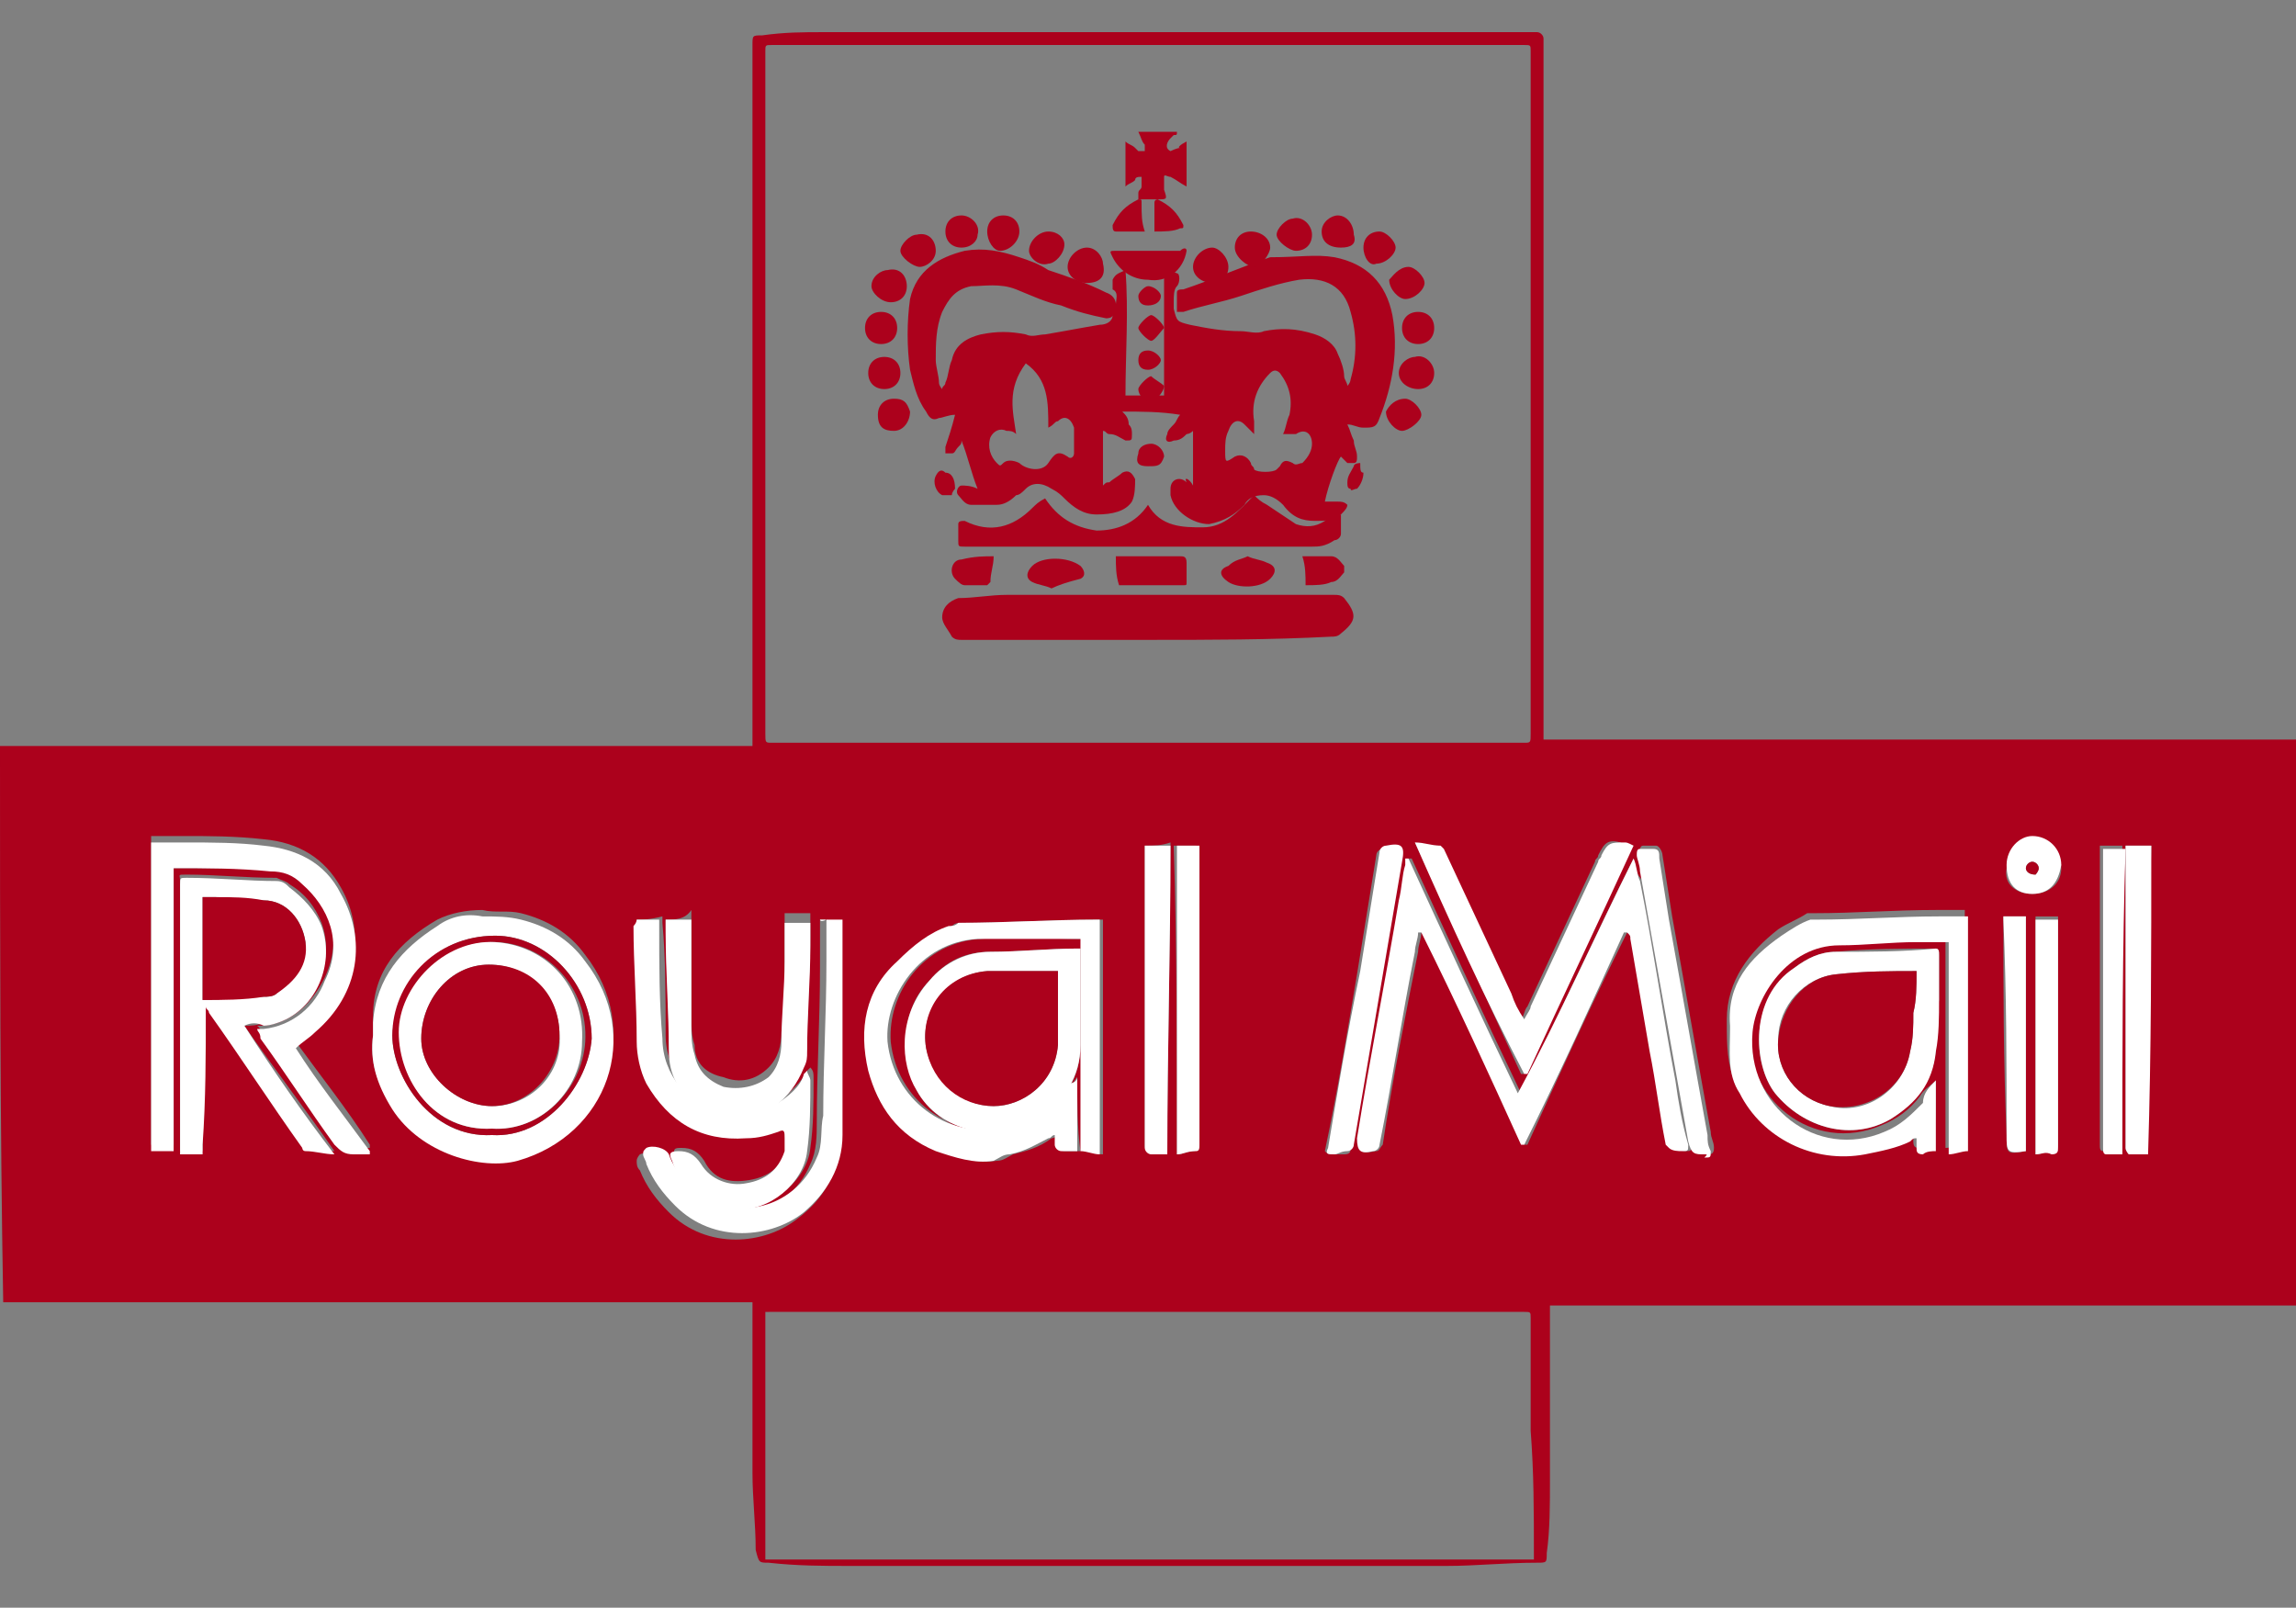<svg xmlns="http://www.w3.org/2000/svg" xmlns:xlink="http://www.w3.org/1999/xlink" id="Layer_1" x="0px" y="0px" width="71.4px" height="50px" viewBox="0 0 71.4 50" xml:space="preserve"><rect x="0" y="0" width="71.4" height="50" fill="#808080" stroke="none"/> <g> <path fill="#AC011C" d="M0,23.2c0.1,0,0.2,0,0.3,0c7.6,0,15.2,0,22.8,0c0.1,0,0.2,0,0.3,0c0-0.1,0-0.2,0-0.3c0-6.1,0-12.2,0-18.3 c0-1.1,0-2.1,0-3.2c0-0.3,0-0.3,0.3-0.3C24.4,1,25,1,25.6,1c6,0,12,0,18,0c1.3,0,2.5,0,3.8,0c0.1,0,0.3,0,0.4,0 c0.1,0,0.2,0.1,0.2,0.2c0,0.4,0,0.9,0,1.3c0,6.8,0,13.5,0,20.3c0,0.1,0,0.1,0,0.2c0.1,0,0.2,0,0.3,0c7.6,0,15.2,0,22.8,0 c0.1,0,0.2,0,0.3,0c0,5.9,0,11.8,0,17.6c-0.1,0-0.2,0-0.2,0c-7.6,0-15.2,0-22.8,0c-0.1,0-0.2,0-0.2,0c0,0.1,0,0.2,0,0.2 c0,1.7,0,3.5,0,5.2c0,0.8,0,1.6-0.1,2.3c0,0.3,0,0.3-0.3,0.3c-1,0-1.9,0.1-2.8,0.1c-1.2,0-2.4,0-3.6,0c-5,0-10,0-15,0 c-0.8,0-1.6,0-2.5-0.1c-0.3,0-0.3,0-0.4-0.4c0-0.8-0.1-1.6-0.1-2.4c0-1.7,0-3.4,0-5.1c0-0.1,0-0.1,0-0.2c-0.1,0-0.2,0-0.3,0 c-7.6,0-15.2,0-22.8,0c-0.1,0-0.2,0-0.2,0C0,34.9,0,29,0,23.2z M35.7,1.4c-3.9,0-7.8,0-11.7,0c-0.2,0-0.2,0-0.2,0.2 c0,7.1,0,14.2,0,21.2c0,0.3,0,0.3,0.2,0.3c7.8,0,15.6,0,23.4,0c0.2,0,0.2,0,0.2-0.3c0-7.1,0-14.2,0-21.2c0-0.2,0-0.2-0.2-0.2 C43.6,1.4,39.6,1.4,35.7,1.4z M23.8,40.8c0,2.6,0,5.2,0,7.7c8,0,15.9,0,23.9,0c0-0.1,0-0.1,0-0.2c0-1.3,0-2.5-0.1-3.8 c0-1.2,0-2.3,0-3.5c0-0.2,0-0.2-0.2-0.2c-7.8,0-15.6,0-23.5,0C24,40.8,23.9,40.8,23.8,40.8z M50.8,26.7 C50.7,26.7,50.7,26.7,50.8,26.7c-1.2,2.4-2.3,4.8-3.5,7.3c-1.2-2.5-2.3-4.9-3.4-7.3c0,0,0,0-0.1,0c0,0.1,0,0.1,0,0.2 c-0.1,0.4-0.2,0.8-0.2,1.1c-0.4,2.5-0.9,5-1.3,7.4c-0.1,0.4,0,0.5,0.5,0.4c0,0,0,0,0,0c0.1,0,0.1-0.1,0.2-0.2c0.3-2,0.7-4,1.1-6 c0-0.2,0.1-0.4,0.1-0.6c0,0,0,0,0.1,0c1,2.2,2,4.4,3.1,6.6c0,0,0.1,0,0.1,0c1-2.2,2-4.4,3.1-6.6c0,0,0,0,0.1,0c0,0.1,0,0.1,0.1,0.2 c0.2,1.2,0.4,2.3,0.6,3.5c0.2,1,0.3,1.9,0.5,2.9c0,0.1,0.1,0.1,0.1,0.1c0.1,0,0.3,0.1,0.4,0.1c0.2,0,0.2,0,0.2-0.2 c-0.1-0.7-0.2-1.3-0.4-2c-0.4-2-0.7-4.1-1.1-6.2C50.9,27.2,50.8,27,50.8,26.7z M60.2,33.6C60.1,33.6,60.1,33.6,60.2,33.6 c-0.2,0.2-0.4,0.3-0.5,0.5c-0.3,0.4-0.7,0.7-1.2,0.9c-2.1,0.9-4.3-0.8-4.1-3.1c0.1-1.1,1.1-2.6,2.7-2.7c0.8,0,1.6-0.1,2.4-0.1 c0.3,0,0.6,0,1,0c0,2.2,0,4.4,0,6.6c0.2,0,0.4-0.1,0.6-0.1c0-2.4,0-4.8,0-7.3c-0.3,0-0.6,0-0.9,0c-1.3,0-2.5,0.1-3.8,0.1 c-0.1,0-0.1,0-0.2,0c-0.3,0.2-0.6,0.3-0.9,0.5c-0.9,0.7-1.6,1.6-1.6,2.8c0,0,0,0,0,0.1c0,0.7,0,1.3,0.3,2c0.8,1.4,2.4,2.2,3.9,1.9 c0.5-0.1,1-0.2,1.4-0.4c0,0,0.1,0,0.2-0.1c0,0.1,0,0.2,0,0.3c0,0.2,0.1,0.2,0.2,0.2c0.1,0,0.3,0,0.4-0.1 C60.2,35.1,60.2,34.3,60.2,33.6z M5.4,27C5.4,27,5.4,27,5.4,27c1,0,2,0,3,0c0.4,0,0.7,0.1,1,0.4c0.8,0.7,1.3,1.7,0.7,3 c-0.4,0.8-1,1.4-1.9,1.5c-0.1,0-0.1,0-0.2,0c0.1,0.1,0.1,0.1,0.1,0.2c0.8,1.1,1.6,2.2,2.3,3.3c0.1,0.2,0.3,0.3,0.6,0.3 c0.1,0,0.3,0,0.5,0c0,0,0,0,0-0.1c-0.7-1.1-1.5-2.1-2.3-3.2c0.2-0.2,0.4-0.3,0.6-0.5c1.3-1.2,1.6-2.9,0.8-4.3 c-0.5-0.9-1.3-1.4-2.4-1.5c-0.9-0.1-1.7-0.1-2.5-0.1c-0.3,0-0.7,0-1,0c0,3.2,0,6.4,0,9.6c0.2,0,0.4,0,0.7,0c0-1.5,0-2.9,0-4.4 C5.4,29.9,5.4,28.5,5.4,27z M33.5,33.5C33.5,33.5,33.5,33.5,33.5,33.5c-0.1,0.1-0.1,0.2-0.2,0.2c-0.5,0.7-1.1,1.3-2,1.4 c-1.8,0.3-3.4-0.9-3.6-2.7c-0.1-1.5,1-3.1,2.8-3.2c1-0.1,2.1,0,3.1,0c0,0,0,0,0.1,0c0,2.2,0,4.4,0,6.6c0.2,0,0.4,0.1,0.6,0.1 c0-2.5,0-4.9,0-7.3c0,0-0.1,0-0.1,0c-1.4,0-2.9,0.1-4.3,0.1c-0.1,0-0.2,0-0.3,0.1C29,29,28.5,29.4,28,29.9c-0.9,1-1.2,2.2-0.9,3.4 c0.3,1.2,1,2.1,2.1,2.5c0.6,0.2,1.2,0.4,1.8,0.3c0.2,0,0.3-0.1,0.5-0.2c0.4-0.1,0.8-0.2,1.2-0.5c0,0,0.1,0,0.2-0.1 c0,0.1,0,0.2,0,0.3c0,0.1,0.1,0.2,0.2,0.2c0.2,0,0.3,0,0.5,0C33.5,35.1,33.5,34.3,33.5,33.5z M7.6,31.9c0.2,0,0.4,0,0.6-0.1 c0.3-0.1,0.5-0.1,0.7-0.2c1-0.5,1.5-1.8,1.1-2.9c-0.2-0.5-0.5-0.9-1-1.2c-0.1-0.1-0.2-0.1-0.4-0.2c-1,0-1.9-0.1-2.8-0.1 c-0.3,0-0.2,0-0.2,0.2c0,2.7,0,5.4,0,8.2c0,0.1,0,0.1,0,0.2c0.2,0,0.4,0,0.7,0c0-0.1,0-0.2,0-0.3c0-1.4,0-2.8,0.1-4.2 c0,0,0-0.1,0-0.1c0.1,0.1,0.1,0.1,0.1,0.2c1,1.4,1.9,2.8,2.9,4.2c0,0.1,0.1,0.1,0.1,0.1c0.3,0,0.6,0.1,0.9,0.1 C9.5,34.5,8.5,33.2,7.6,31.9z M11.6,32.2c-0.1,0.8,0.1,1.5,0.6,2.1c0.9,1.4,2.8,1.9,3.9,1.6c2.8-0.7,3.9-3.9,2.1-6.2 c-0.5-0.7-1.2-1.1-2-1.3c-0.4-0.1-0.8,0-1.2-0.1c-0.5,0-1,0.1-1.4,0.3c-1.2,0.7-2,1.6-2,3C11.6,31.9,11.6,32.1,11.6,32.2z M19.8,28.6c0,0.1,0,0.1,0,0.1c0,1.2,0,2.4,0.1,3.6c0,0.5,0.1,0.9,0.3,1.3c0.7,1.2,1.7,1.8,3.1,1.7c0.3,0,0.6-0.1,1-0.2 c0.2-0.1,0.2-0.1,0.2,0.2c0,0.1,0,0.2,0,0.4c-0.2,0.6-0.6,0.9-1.2,1c-0.6,0.1-1.1,0-1.4-0.6c-0.2-0.3-0.4-0.4-0.7-0.4 c-0.2,0-0.3,0-0.2,0.3c0.3,0.7,1,1.4,2,1.5c1,0.1,2.1-0.8,2.2-1.8c0.1-0.7,0.1-1.4,0.1-2.2c0-0.1,0-0.2-0.1-0.3 c-0.1,0.1-0.1,0.1-0.1,0.1c-0.2,0.4-0.5,0.6-0.8,0.9c-0.5,0.4-1.1,0.5-1.7,0.3c-1.1-0.2-1.9-1.2-1.9-2.3c0-1.2,0-2.4-0.1-3.5 c0-0.1,0-0.1,0-0.2C20.2,28.6,20,28.6,19.8,28.6z M60.3,31.1C60.3,31.1,60.2,31.1,60.3,31.1c0-0.5,0-1,0-1.4c0-0.1,0-0.2-0.1-0.2 c-1,0-2.1,0-3.1,0.1c-0.5,0-0.9,0.2-1.3,0.5c-1.4,1-1.3,3-0.6,3.9c0.9,1.1,2.4,1.5,3.6,0.8c0.8-0.5,1.3-1.2,1.4-2.1 C60.2,32.1,60.2,31.6,60.3,31.1z M33.6,29.5c-0.1,0-0.1,0-0.1,0c-0.9,0-1.8,0.1-2.7,0.1c-0.8,0-1.4,0.3-1.9,0.9 c-1,1-0.8,2.6-0.4,3.4c0.7,1.3,2.5,1.8,3.8,0.9c0.8-0.5,1.3-1.3,1.3-2.3c0-0.9,0-1.8,0-2.7C33.6,29.7,33.6,29.6,33.6,29.5z M25.5,28.6c0,0.1,0,0.1,0,0.2c0,0.4,0,0.9,0,1.3c0,1.6-0.1,3.2-0.1,4.8c0,0.4,0,0.9-0.2,1.3c-0.7,1.7-2.8,2-4,0.8 c-0.2-0.3-0.4-0.6-0.6-0.9c-0.1-0.2-0.5-0.3-0.7-0.2c0,0-0.1,0.1-0.1,0.2c0,0.1,0,0.2,0.1,0.3c0.2,0.5,0.5,0.9,0.9,1.3 c1.2,1.2,3,1,4,0.2c0.8-0.6,1.3-1.4,1.2-2.4c0-0.9,0-1.7,0-2.5c0-1.1,0-2.2,0-3.2c0-0.3,0-0.7,0-1C25.9,28.6,25.7,28.6,25.5,28.6z M44,26.2c1.1,2.4,2.2,4.8,3.3,7.2c0,0,0.1,0,0.1,0c1.1-2.3,2.2-4.7,3.3-7.1c-0.1,0-0.2,0-0.3-0.1c-0.4-0.1-0.5,0-0.7,0.4 c0,0.1-0.1,0.1-0.1,0.2c-0.7,1.5-1.4,3-2.1,4.5c-0.1,0.1-0.1,0.3-0.2,0.4c-0.1-0.3-0.3-0.5-0.4-0.8c-0.7-1.5-1.4-3-2.1-4.5 c0-0.1-0.1-0.1-0.1-0.1C44.5,26.3,44.2,26.3,44,26.2z M20.7,28.6c0,0,0,0.1,0,0.1c0,1.2,0.1,2.5,0.1,3.7c0,0.7,0.3,1.3,0.9,1.7 c0.5,0.4,1.1,0.4,1.7,0.3c0.2,0,0.5-0.1,0.7-0.3c0.4-0.3,0.7-0.7,0.9-1.2c0.1-0.2,0.1-0.3,0.1-0.5c0-1.1,0.1-2.2,0.1-3.3 c0-0.2,0-0.4,0-0.7c-0.3,0-0.5,0-0.8,0c0,0.1,0,0.1,0,0.2c0,0.3,0,0.7,0,1c0,0.8,0,1.7-0.1,2.5c0,0.4-0.1,0.8-0.4,1.1 c-0.4,0.4-0.9,0.5-1.4,0.3c-0.5-0.1-0.9-0.4-0.9-1c-0.1-0.3-0.1-0.6-0.1-0.9c0-1,0-2.1,0-3.1c0-0.1,0-0.1,0-0.2 C21.3,28.6,21,28.6,20.7,28.6z M66.1,26.3c0,0.1,0,0.1,0,0.2c0,2.5,0,5.1,0,7.6c0,0.5,0,1.1,0,1.6c0,0.1,0.1,0.2,0.1,0.2 c0.2,0,0.4,0,0.6,0c0-3.2,0-6.4,0.1-9.6C66.7,26.3,66.4,26.3,66.1,26.3z M35.6,26.3c0,0.1,0,0.1,0,0.2c0,2.6,0,5.2,0,7.8 c0,0.4,0,0.9,0,1.3c0,0.1,0,0.2,0.2,0.2c0.2,0,0.3,0,0.5,0c0-3.2,0.1-6.4,0.1-9.6C36.1,26.3,35.9,26.3,35.6,26.3z M53,35.9 c0,0,0.1,0,0.1,0c0.1,0,0.2,0,0.2-0.2c0-0.2-0.1-0.3-0.1-0.5c-0.4-2.2-0.8-4.5-1.2-6.7c-0.1-0.6-0.2-1.3-0.3-1.9 c0-0.1-0.1-0.3-0.2-0.3c-0.1,0-0.3,0-0.4,0c-0.1,0-0.1,0.1-0.1,0.2c0,0.2,0.1,0.4,0.1,0.5c0.5,2.8,1,5.6,1.5,8.4 C52.6,35.8,52.7,35.9,53,35.9z M41.5,35.9c0.1,0,0.2,0,0.3,0c0.2,0,0.2-0.1,0.2-0.2c0.5-2.9,1-5.9,1.5-8.8c0.1-0.5,0-0.6-0.5-0.5 c-0.1,0-0.2,0.1-0.2,0.2c-0.2,1.2-0.4,2.5-0.6,3.7c-0.3,1.8-0.6,3.6-1,5.5C41.3,35.9,41.3,35.9,41.5,35.9z M66,35.9 c0-3.2,0-6.4,0-9.6c-0.2,0-0.4,0-0.7,0c0,0.1,0,0.1,0,0.2c0,2.4,0,4.8,0,7.2c0,0.6,0,1.3,0,1.9c0,0.1,0,0.2,0.1,0.2 C65.6,35.9,65.8,35.9,66,35.9z M36.6,35.9c0.2,0,0.3-0.1,0.5-0.1c0.1,0,0.1-0.1,0.1-0.2c0-1.6,0-3.2,0-4.8c0-1.4,0-2.9,0-4.3 c0-0.1,0-0.1,0-0.2c-0.2,0-0.4,0-0.7,0C36.6,29.5,36.6,32.7,36.6,35.9z M63,35.8c0-2.4,0-4.8,0-7.3c-0.2,0-0.4,0-0.7,0 c0,0,0,0.1,0,0.1c0,2.2,0,4.4,0.1,6.7C62.4,35.9,62.4,35.9,63,35.8C63,35.9,63,35.9,63,35.8z M63.3,35.9c0.2,0,0.3-0.1,0.5-0.1 c0.1,0,0.2-0.1,0.2-0.2c0-2.3,0-4.5,0-6.8c0-0.1,0-0.1,0-0.2c0,0,0-0.1,0-0.1c-0.2,0-0.4,0-0.7,0C63.3,31,63.3,33.4,63.3,35.9z M63.2,27.8c0.5,0,0.9-0.3,0.9-0.8c0-0.5-0.4-0.9-0.9-0.9c-0.5,0-0.8,0.4-0.8,0.9C62.3,27.5,62.7,27.8,63.2,27.8z"></path> <path fill="#FFFFFF" d="M50.8,26.7c0.1,0.2,0.1,0.5,0.2,0.7c0.4,2,0.7,4.1,1.1,6.2c0.1,0.7,0.2,1.3,0.4,2c0,0.2,0,0.2-0.2,0.2 c-0.1,0-0.3,0-0.4-0.1c0,0-0.1-0.1-0.1-0.1c-0.2-1-0.3-1.9-0.5-2.9c-0.2-1.2-0.4-2.3-0.6-3.5c0-0.1,0-0.1-0.1-0.2c0,0,0,0-0.1,0 c-1,2.2-2,4.4-3.1,6.6c0,0-0.1,0-0.1,0c-1-2.2-2-4.4-3.1-6.6c0,0,0,0-0.1,0c0,0.2-0.1,0.4-0.1,0.6c-0.4,2-0.7,4-1.1,6 c0,0.1-0.1,0.2-0.2,0.2c0,0,0,0,0,0c-0.4,0.1-0.5,0-0.5-0.4c0.4-2.5,0.9-5,1.3-7.4c0.1-0.4,0.1-0.8,0.2-1.1c0-0.1,0-0.1,0-0.2 c0,0,0,0,0.1,0c1.1,2.4,2.2,4.8,3.4,7.3C48.5,31.6,49.6,29.1,50.8,26.7C50.7,26.7,50.7,26.7,50.8,26.7z"></path> <path fill="#FFFFFF" d="M60.2,33.6c0,0.7,0,1.5,0,2.2c-0.1,0-0.3,0-0.4,0.1c-0.2,0-0.2-0.1-0.2-0.2c0-0.1,0-0.1,0-0.3 c-0.1,0-0.1,0-0.2,0.1c-0.4,0.2-0.9,0.3-1.4,0.4c-1.6,0.3-3.2-0.5-3.9-1.9c-0.4-0.6-0.3-1.3-0.3-2c0,0,0,0,0-0.1 c-0.1-1.3,0.6-2.1,1.6-2.8c0.3-0.2,0.6-0.4,0.9-0.5c0,0,0.1,0,0.2,0c1.3,0,2.5-0.1,3.8-0.1c0.3,0,0.6,0,0.9,0c0,2.4,0,4.8,0,7.3 c-0.2,0-0.4,0.1-0.6,0.1c0-2.2,0-4.4,0-6.6c-0.3,0-0.6,0-1,0c-0.8,0-1.6,0.1-2.4,0.1c-1.6,0-2.6,1.6-2.7,2.7c-0.2,2.3,2,4,4.1,3.1 c0.5-0.2,0.8-0.5,1.2-0.9C59.8,34,60,33.8,60.2,33.6C60.1,33.6,60.1,33.6,60.2,33.6z"></path> <path fill="#FFFFFF" d="M5.4,27c0,1.5,0,2.9,0,4.4c0,1.5,0,2.9,0,4.4c-0.2,0-0.4,0-0.7,0c0-3.2,0-6.4,0-9.6c0.3,0,0.7,0,1,0 c0.9,0,1.7,0,2.5,0.1c1,0.1,1.9,0.5,2.4,1.5c0.8,1.4,0.6,3.1-0.8,4.3c-0.2,0.2-0.4,0.3-0.6,0.5c0.7,1.1,1.5,2.1,2.3,3.2 c0,0,0,0,0,0.1c-0.2,0-0.3,0-0.5,0c-0.3,0-0.4-0.1-0.6-0.3c-0.8-1.1-1.5-2.2-2.3-3.3C8.1,32.1,8,32.1,8,32c0.1,0,0.1,0,0.2,0 c0.9-0.1,1.6-0.7,1.9-1.5c0.6-1.2,0.1-2.3-0.7-3c-0.3-0.3-0.6-0.4-1-0.4C7.4,27,6.4,27,5.4,27C5.4,27,5.4,27,5.4,27z"></path> <path fill="#FFFFFF" d="M33.5,33.5c0,0.8,0,1.5,0,2.3c-0.2,0-0.3,0-0.5,0c-0.1,0-0.2-0.1-0.2-0.2c0-0.1,0-0.2,0-0.3 c-0.1,0-0.1,0.1-0.2,0.1c-0.4,0.2-0.7,0.4-1.2,0.5c-0.2,0-0.3,0.1-0.5,0.2c-0.6,0.1-1.2-0.1-1.8-0.3c-1.2-0.5-1.8-1.4-2.1-2.5 c-0.3-1.3-0.1-2.5,0.9-3.4c0.5-0.5,1-0.9,1.6-1.1c0.1,0,0.2,0,0.3-0.1c1.4,0,2.9-0.1,4.3-0.1c0,0,0.1,0,0.1,0c0,2.4,0,4.9,0,7.3 c-0.2,0-0.4-0.1-0.6-0.1c0-2.2,0-4.4,0-6.6c0,0-0.1,0-0.1,0c-1,0-2.1,0-3.1,0c-1.8,0.1-2.9,1.8-2.8,3.2c0.2,1.8,1.8,3,3.6,2.7 c0.9-0.2,1.5-0.7,2-1.4C33.4,33.7,33.5,33.6,33.5,33.5C33.5,33.5,33.5,33.5,33.5,33.5z"></path> <path fill="#FFFFFF" d="M7.6,31.9c0.9,1.4,1.8,2.7,2.8,4c-0.3,0-0.6-0.1-0.9-0.1c-0.1,0-0.1-0.1-0.1-0.1c-1-1.4-1.9-2.8-2.9-4.2 c0-0.1-0.1-0.1-0.1-0.2c0,0.1,0,0.1,0,0.1c0,1.4,0,2.8-0.1,4.2c0,0.1,0,0.2,0,0.3c-0.2,0-0.4,0-0.7,0c0-0.1,0-0.1,0-0.2 c0-2.7,0-5.4,0-8.2c0-0.2,0-0.2,0.2-0.2c1,0,1.9,0.1,2.8,0.1c0.2,0,0.3,0.1,0.4,0.2c0.4,0.3,0.8,0.7,1,1.2c0.4,1.1-0.1,2.4-1.1,2.9 c-0.2,0.1-0.5,0.2-0.7,0.2C8,31.8,7.8,31.8,7.6,31.9z M6.3,31.1c0.6,0,1.3-0.1,1.9-0.1c0.1,0,0.3,0,0.4-0.1 c0.5-0.4,0.9-0.9,0.9-1.6C9.4,28.6,8.9,28,8.2,28c-0.5,0-1-0.1-1.5-0.1c-0.1,0-0.2,0-0.4,0C6.3,29,6.3,30,6.3,31.1z"></path> <path fill="#FFFFFF" d="M11.6,32.2c0-0.1,0-0.3,0-0.4c0.1-1.4,0.9-2.3,2-3c0.4-0.3,0.9-0.4,1.4-0.3c0.4,0,0.8,0,1.2,0.1 c0.8,0.2,1.5,0.6,2,1.3c1.8,2.3,0.7,5.4-2.1,6.2c-1.1,0.3-3-0.2-3.9-1.6C11.7,33.7,11.5,33,11.6,32.2z M15.3,35.3 c1.7,0.1,3-1.6,3.1-3c0-1.7-1.4-3.2-3-3.2c-1.9,0-3.1,1.5-3.2,3.1C12.2,33.5,13.4,35.4,15.3,35.3z"></path> <path fill="#FFFFFF" d="M19.8,28.6c0.2,0,0.4,0,0.7,0c0,0.1,0,0.1,0,0.2c0,1.2,0,2.4,0.1,3.5c0,1.1,0.8,2.1,1.9,2.3 c0.6,0.1,1.2,0,1.7-0.3c0.3-0.2,0.7-0.5,0.8-0.9c0,0,0.1-0.1,0.1-0.1c0,0.1,0.1,0.2,0.1,0.3c0,0.7,0,1.5-0.1,2.2 c-0.1,1-1.2,1.9-2.2,1.8c-1-0.1-1.8-0.8-2-1.5c-0.1-0.2-0.1-0.3,0.2-0.3c0.3,0,0.5,0.1,0.7,0.4c0.3,0.5,0.9,0.7,1.4,0.6 c0.6-0.1,1-0.4,1.2-1c0-0.1,0-0.2,0-0.4c0-0.2,0-0.3-0.2-0.2c-0.3,0.1-0.6,0.2-1,0.2c-1.4,0.1-2.4-0.5-3.1-1.7 c-0.2-0.4-0.3-0.9-0.3-1.3c0-1.2-0.1-2.4-0.1-3.6C19.8,28.7,19.8,28.6,19.8,28.6z"></path> <path fill="#FFFFFF" d="M60.3,31.1c0,0.5,0,1.1-0.1,1.6c-0.1,1-0.6,1.6-1.4,2.1c-1.2,0.7-2.7,0.3-3.6-0.8c-0.7-0.9-0.8-3,0.6-3.9 c0.4-0.3,0.8-0.5,1.3-0.5c1,0,2.1,0,3.1-0.1c0.1,0,0.1,0.1,0.1,0.2C60.3,30.1,60.3,30.6,60.3,31.1C60.2,31.1,60.3,31.1,60.3,31.1z M59.6,30.2c-0.8,0-1.6,0-2.5,0.1c-1,0.1-1.8,1-1.8,2c-0.1,1,0.6,1.9,1.6,2.1c1.1,0.3,2.3-0.5,2.5-1.7c0.1-0.4,0.1-0.8,0.1-1.2 C59.6,31.1,59.6,30.6,59.6,30.2z"></path> <path fill="#FFFFFF" d="M33.6,29.5c0,0.1,0,0.2,0,0.3c0,0.9,0,1.8,0,2.7c0,1-0.5,1.7-1.3,2.3c-1.3,0.8-3.1,0.4-3.8-0.9 c-0.5-0.8-0.6-2.3,0.4-3.4c0.5-0.6,1.2-0.9,1.9-0.9c0.9,0,1.8-0.1,2.7-0.1C33.5,29.5,33.5,29.5,33.6,29.5z M32.9,30.2 C32.8,30.2,32.8,30.2,32.9,30.2c-0.8,0-1.5,0-2.2,0c-1.3,0.1-2.1,1.3-1.9,2.4c0.2,1,1.1,1.8,2.1,1.8c0.9,0,1.9-0.7,2-1.9 C32.9,31.8,32.9,31,32.9,30.2C32.9,30.2,32.9,30.2,32.9,30.2z"></path> <path fill="#FFFFFF" d="M25.5,28.6c0.2,0,0.4,0,0.7,0c0,0.3,0,0.7,0,1c0,1.1,0,2.2,0,3.2c0,0.9,0,1.7,0,2.5c0,1-0.5,1.8-1.2,2.4 c-1,0.8-2.8,1-4-0.2c-0.4-0.4-0.7-0.8-0.9-1.3c0-0.1-0.1-0.2-0.1-0.3c0-0.1,0-0.1,0.1-0.2c0.2-0.1,0.6,0,0.7,0.2 c0.1,0.3,0.3,0.6,0.6,0.9c1.2,1.3,3.3,0.9,4-0.8c0.2-0.4,0.1-0.9,0.2-1.3c0-1.6,0.1-3.2,0.1-4.8c0-0.4,0-0.9,0-1.3 C25.5,28.7,25.5,28.6,25.5,28.6z"></path> <path fill="#FFFFFF" d="M44,26.2c0.3,0,0.5,0.1,0.8,0.1c0,0,0.1,0.1,0.1,0.1c0.7,1.5,1.4,3,2.1,4.5c0.1,0.3,0.2,0.5,0.4,0.8 c0.1-0.2,0.2-0.3,0.2-0.4c0.7-1.5,1.4-3,2.1-4.5c0-0.1,0.1-0.1,0.1-0.2c0.2-0.4,0.3-0.4,0.7-0.4c0.1,0,0.1,0,0.3,0.1 c-1.1,2.4-2.2,4.7-3.3,7.1c0,0-0.1,0-0.1,0C46.2,31.1,45.1,28.7,44,26.2z"></path> <path fill="#FFFFFF" d="M20.7,28.6c0.3,0,0.5,0,0.8,0c0,0.1,0,0.1,0,0.2c0,1,0,2.1,0,3.1c0,0.3,0,0.6,0.1,0.9 c0.1,0.5,0.4,0.8,0.9,1c0.5,0.1,1,0,1.4-0.3c0.3-0.3,0.4-0.7,0.4-1.1c0-0.8,0.1-1.7,0.1-2.5c0-0.3,0-0.7,0-1c0-0.1,0-0.1,0-0.2 c0.3,0,0.5,0,0.8,0c0,0.2,0,0.4,0,0.7c0,1.1-0.1,2.2-0.1,3.3c0,0.2,0,0.3-0.1,0.5c-0.2,0.5-0.5,0.9-0.9,1.2 c-0.2,0.1-0.4,0.2-0.7,0.3c-0.6,0.1-1.2,0.1-1.7-0.3c-0.6-0.4-0.9-1-0.9-1.7c0-1.2-0.1-2.5-0.1-3.7C20.7,28.7,20.7,28.7,20.7,28.6z "></path> <path fill="#FFFFFF" d="M66.1,26.3c0.3,0,0.5,0,0.8,0c0,3.2,0,6.4-0.1,9.6c-0.2,0-0.4,0-0.6,0c0,0-0.1-0.1-0.1-0.2 c0-0.5,0-1.1,0-1.6c0-2.5,0-5.1,0-7.6C66.1,26.5,66.1,26.4,66.1,26.3z"></path> <path fill="#FFFFFF" d="M35.6,26.3c0.3,0,0.5,0,0.8,0c0,3.2-0.1,6.4-0.1,9.6c-0.2,0-0.3,0-0.5,0c-0.1,0-0.2-0.1-0.2-0.2 c0-0.4,0-0.9,0-1.3c0-2.6,0-5.2,0-7.8C35.6,26.4,35.6,26.4,35.6,26.3z"></path> <path fill="#FFFFFF" d="M53,35.9c-0.3,0-0.4,0-0.5-0.4c-0.5-2.8-1-5.6-1.5-8.4c0-0.2-0.1-0.4-0.1-0.5c0-0.1,0-0.2,0.1-0.2 c0.1,0,0.3,0,0.4,0c0.2,0,0.2,0.1,0.2,0.3c0.1,0.6,0.2,1.3,0.3,1.9c0.4,2.2,0.8,4.5,1.2,6.7c0,0.2,0,0.3,0.1,0.5 c0,0.2,0,0.2-0.2,0.2C53.1,35.9,53.1,35.9,53,35.9z"></path> <path fill="#FFFFFF" d="M41.5,35.9c-0.2,0-0.3,0-0.2-0.2c0.3-1.8,0.6-3.6,1-5.5c0.2-1.2,0.4-2.5,0.6-3.7c0-0.1,0.1-0.2,0.2-0.2 c0.5-0.1,0.6,0,0.5,0.5c-0.5,2.9-1,5.9-1.5,8.8c0,0.1-0.1,0.2-0.2,0.2C41.7,35.8,41.6,35.9,41.5,35.9z"></path> <path fill="#FFFFFF" d="M66,35.9c-0.2,0-0.3,0-0.5,0c-0.1,0-0.1-0.1-0.1-0.2c0-0.6,0-1.3,0-1.9c0-2.4,0-4.8,0-7.2 c0-0.1,0-0.1,0-0.2c0.2,0,0.4,0,0.7,0C66,29.5,66,32.7,66,35.9z"></path> <path fill="#FFFFFF" d="M36.6,35.9c0-3.2,0-6.4,0-9.6c0.2,0,0.4,0,0.7,0c0,0.1,0,0.1,0,0.2c0,1.4,0,2.9,0,4.3c0,1.6,0,3.2,0,4.8 c0,0.1,0,0.2-0.1,0.2C36.9,35.8,36.8,35.9,36.6,35.9z"></path> <path fill="#FFFFFF" d="M63,35.8C63,35.9,63,35.9,63,35.8c-0.6,0.1-0.6,0-0.6-0.5c0-2.2,0-4.4-0.1-6.7c0,0,0-0.1,0-0.1 c0.2,0,0.4,0,0.7,0C63,31,63,33.4,63,35.8z"></path> <path fill="#FFFFFF" d="M63.3,35.9c0-2.5,0-4.9,0-7.3c0.2,0,0.4,0,0.7,0c0,0,0,0.1,0,0.1c0,0.1,0,0.1,0,0.2c0,2.3,0,4.5,0,6.8 c0,0.1,0,0.2-0.2,0.2C63.6,35.8,63.5,35.9,63.3,35.9z"></path> <path fill="#FFFFFF" d="M63.2,27.8c-0.5,0-0.8-0.3-0.8-0.9c0-0.5,0.4-0.9,0.8-0.9c0.5,0,0.9,0.4,0.9,0.9 C64,27.5,63.7,27.8,63.2,27.8z M63.3,27.2c0,0,0.1-0.1,0.1-0.2c0-0.1-0.1-0.2-0.2-0.2c-0.1,0-0.2,0.1-0.2,0.2 C63,27.1,63.1,27.2,63.3,27.2z"></path> <path fill="#AC011C" d="M37.1,15.1c0-0.6,0-1.1,0-1.7c-0.1,0.1-0.2,0.1-0.2,0.1c-0.1,0.1-0.2,0.2-0.4,0.2c-0.2,0.1-0.3,0-0.2-0.2 c0-0.1,0.1-0.2,0.2-0.3c0.1-0.1,0.1-0.2,0.2-0.3c-0.6-0.1-1.2-0.1-1.8-0.1c0.1,0.1,0.2,0.2,0.2,0.4c0.1,0.1,0.1,0.2,0.1,0.3 c0,0.2,0,0.2-0.2,0.2c-0.2-0.1-0.3-0.2-0.5-0.2c-0.1,0-0.1-0.1-0.2-0.1c0,0.6,0,1.1,0,1.7c0.1-0.1,0.1-0.1,0.2-0.1 c0.1-0.1,0.3-0.2,0.4-0.3c0.2-0.1,0.3,0,0.4,0.2c0,0.2,0,0.5-0.1,0.7C35,15.9,34.6,16,34.1,16c-0.4,0-0.7-0.2-1-0.5 c-0.1-0.1-0.2-0.2-0.4-0.3c-0.3-0.2-0.6-0.2-0.8,0c-0.1,0.1-0.2,0.2-0.3,0.2c-0.2,0.2-0.4,0.3-0.6,0.3c-0.3,0-0.5,0-0.8,0 c-0.2,0-0.3-0.2-0.4-0.3c-0.1-0.1,0-0.3,0.1-0.3c0.1,0,0.3,0,0.5,0.1c-0.2-0.5-0.3-1-0.5-1.5c0,0,0,0,0,0c0,0.1,0,0.1-0.1,0.2 c-0.1,0.1-0.1,0.2-0.2,0.2c-0.1,0-0.2,0-0.2,0c0,0,0-0.1,0-0.2c0.1-0.3,0.2-0.6,0.3-1c-0.2,0-0.4,0.1-0.5,0.1 c-0.2,0.1-0.3,0-0.4-0.2c-0.3-0.4-0.4-0.9-0.5-1.3c-0.1-0.7-0.1-1.5,0-2.2c0.2-0.9,0.9-1.3,1.7-1.5c0.6-0.1,1.1,0,1.7,0.2 c0.3,0.1,0.6,0.2,0.9,0.4c0.6,0.2,1.2,0.4,1.8,0.7c0.3,0.1,0.4,0.4,0.2,0.7c0,0.1-0.2,0.1-0.2,0.1c-0.5-0.1-0.9-0.2-1.4-0.4 c-0.5-0.1-0.9-0.3-1.4-0.5c-0.5-0.2-1-0.1-1.4-0.1c-0.5,0.1-0.7,0.4-0.9,0.8c-0.2,0.5-0.2,1-0.2,1.5c0,0.2,0.1,0.5,0.1,0.7 c0,0.1,0.1,0.2,0.1,0.2c0,0,0,0,0,0c0-0.1,0.1-0.1,0.1-0.2c0.1-0.2,0.1-0.5,0.2-0.7c0.1-0.5,0.5-0.7,0.9-0.8c0.5-0.1,0.9-0.1,1.4,0 c0.2,0.1,0.4,0,0.6,0c0.6-0.1,1.1-0.2,1.7-0.3c0.2,0,0.4-0.1,0.4-0.3c0-0.1,0.1-0.2,0.1-0.3c0-0.2,0.1-0.4-0.1-0.5c0,0,0-0.2,0-0.3 c0.1-0.2,0.2-0.2,0.4-0.3c0.1,1.3,0,2.6,0,3.9c0.4,0,0.8,0,1.2,0c0-0.1,0-0.1,0-0.2c0-1.1,0-2.1,0-3.2c0-0.1,0-0.1,0-0.2 c0-0.3,0.2-0.3,0.4-0.2c0.1,0,0.1,0.3,0,0.4c-0.1,0.1-0.1,0.3-0.1,0.5c0,0.1,0,0.1,0,0.2c0.1,0.4,0.1,0.4,0.5,0.5 c0.5,0.1,1,0.2,1.6,0.2c0.2,0,0.5,0.1,0.7,0c0.5-0.1,1-0.1,1.6,0.1c0.3,0.1,0.6,0.3,0.7,0.6c0.1,0.2,0.2,0.5,0.2,0.7 c0,0.1,0.1,0.2,0.1,0.3c0.1-0.1,0.1-0.2,0.1-0.2c0.2-0.7,0.2-1.4,0-2.1c-0.2-0.8-0.8-1.1-1.6-1c-0.6,0.1-1.2,0.3-1.8,0.5 c-0.6,0.2-1.2,0.3-1.8,0.5c-0.1,0-0.1,0-0.2,0c0-0.2,0-0.4,0-0.6c0-0.1,0.1-0.1,0.2-0.1c0.9-0.3,1.8-0.7,2.7-1 C40.4,8,40.9,7.9,41.5,8c1,0.2,1.6,0.8,1.8,1.8c0.2,1.1,0,2.2-0.4,3.2c-0.1,0.3-0.2,0.3-0.5,0.3c-0.2,0-0.3-0.1-0.5-0.1 c0.1,0.2,0.1,0.3,0.2,0.5c0,0.2,0.1,0.3,0.1,0.5c0,0.1,0,0.2-0.1,0.2c-0.1,0-0.2,0-0.2,0c-0.1-0.1-0.2-0.2-0.2-0.2 c-0.1,0.1-0.4,0.9-0.5,1.4c0.1,0,0.2,0,0.4,0c0.1,0,0.2,0,0.3,0.1c0,0.1-0.1,0.2-0.2,0.3c-0.2,0.2-0.5,0.2-0.8,0.2 c-0.4,0-0.7-0.1-1-0.5c-0.2-0.2-0.4-0.3-0.6-0.3c-0.3,0-0.5,0.1-0.6,0.3c-0.3,0.3-0.6,0.5-1.1,0.6c-0.5,0-1.1-0.4-1.2-0.9 c0-0.1,0-0.2,0-0.2c0-0.3,0.3-0.4,0.5-0.2C36.8,14.8,37,14.9,37.1,15.1z M31.6,13.5c-0.1-0.1-0.2-0.1-0.3-0.1 c-0.2-0.1-0.4,0-0.5,0.2c-0.1,0.3,0,0.6,0.2,0.8c0.1,0.1,0.1,0.1,0.2,0c0.1-0.1,0.3-0.1,0.5,0c0.2,0.2,0.7,0.3,0.9,0 c0.2-0.3,0.3-0.4,0.6-0.2c0.1,0.1,0.2,0,0.2-0.1c0-0.3,0-0.5,0-0.8c-0.1-0.3-0.3-0.4-0.5-0.2c-0.1,0-0.1,0.1-0.3,0.2 c0-0.8,0-1.5-0.7-2C31.3,12.1,31.5,12.8,31.6,13.5z M39.9,13.5c0.1-0.2,0.1-0.4,0.2-0.6c0.1-0.5,0-0.9-0.3-1.3 c-0.1-0.1-0.2-0.1-0.3,0c-0.4,0.4-0.6,0.9-0.5,1.5c0,0.1,0,0.3,0,0.4c-0.1-0.1-0.2-0.2-0.3-0.3c-0.2-0.2-0.4-0.1-0.5,0.2 c-0.1,0.2-0.1,0.4-0.1,0.6c0,0.4,0,0.4,0.3,0.2c0.2-0.1,0.4,0,0.5,0.2c0,0.1,0.1,0.1,0.1,0.2c0.1,0.1,0.6,0.1,0.7,0 c0,0,0,0,0.1-0.1c0.1-0.2,0.2-0.2,0.4-0.1c0.1,0.1,0.2,0,0.3,0c0.2-0.2,0.3-0.4,0.3-0.6c0-0.3-0.2-0.5-0.5-0.3 C40.1,13.5,40,13.5,39.9,13.5z"></path> <path fill="#AC011C" d="M35.7,19.9c-1.9,0-3.8,0-5.8,0c-0.1,0-0.2,0-0.3-0.1c-0.1-0.2-0.3-0.4-0.3-0.6c0-0.3,0.2-0.5,0.5-0.6 c0.5,0,1-0.1,1.5-0.1c3.4,0,6.8,0,10.2,0c0.1,0,0.2,0,0.3,0.1c0.4,0.5,0.4,0.7-0.1,1.1c-0.1,0.1-0.2,0.1-0.3,0.1 C39.5,19.9,37.6,19.9,35.7,19.9z"></path> <path fill="#AC011C" d="M35.7,15.7c0.4,0.7,1.1,0.7,1.7,0.7c0.7,0,1.1-0.5,1.6-1c0.1,0.1,0.2,0.2,0.4,0.3c0.3,0.2,0.6,0.4,0.9,0.6 c0.3,0.1,0.6,0.1,0.9-0.1c0.1-0.1,0.3-0.1,0.5-0.2c0,0.2,0,0.4,0,0.6c0,0.1-0.1,0.2-0.2,0.2C41.2,17,41,17,40.8,17 c-0.5,0-1,0-1.5,0c-3.1,0-6.2,0-9.3,0c-0.2,0-0.2,0-0.2-0.2c0-0.2,0-0.3,0-0.5c0-0.1,0.1-0.1,0.2-0.1c0.8,0.4,1.5,0.2,2.1-0.4 c0.1-0.1,0.2-0.2,0.4-0.3c0.4,0.6,0.9,0.9,1.6,1C34.7,16.5,35.3,16.3,35.7,15.7z"></path> <path fill="#AC011C" d="M36.9,4.4c0,0.5,0,0.9,0,1.4c-0.2-0.1-0.3-0.2-0.5-0.3c-0.1,0-0.2-0.1-0.2,0c0,0.1,0,0.2,0,0.3 c0,0,0,0,0,0.1c0.1,0.3,0.1,0.3-0.2,0.3c-0.2,0-0.4,0-0.6,0c0-0.1,0-0.1,0-0.2c0-0.1,0.1-0.1,0.1-0.2c0-0.1,0-0.2,0-0.3 c-0.1,0-0.2,0-0.2,0.1c-0.1,0.1-0.2,0.1-0.3,0.2c0-0.5,0-0.9,0-1.4c0.1,0.1,0.2,0.1,0.3,0.2c0,0,0.1,0.1,0.1,0.1c0.1,0,0.1,0,0.2,0 c0,0,0-0.1,0-0.2c-0.1-0.1-0.1-0.2-0.2-0.4c0.4,0,0.8,0,1.2,0c0,0.1,0,0.1-0.1,0.1c0,0-0.1,0.1-0.1,0.1c-0.1,0.1-0.2,0.3,0,0.4 c0,0,0.2-0.1,0.3-0.1C36.6,4.6,36.7,4.5,36.9,4.4z"></path> <path fill="#AC011C" d="M34.7,17.3c0.2,0,0.4,0,0.5,0c0.5,0,1,0,1.5,0c0.1,0,0.2,0,0.2,0.2c0,0.2,0,0.4,0,0.6c0,0.1,0,0.1-0.1,0.1 c-0.7,0-1.3,0-2,0c0,0,0,0,0,0C34.7,17.9,34.7,17.6,34.7,17.3z"></path> <path fill="#AC011C" d="M36.9,7.8c-0.1,0.6-0.6,1-1.2,0.9c-0.5,0-0.9-0.3-1.1-0.7c-0.1-0.2-0.1-0.2,0.1-0.2c0.7,0,1.3,0,2,0 C36.8,7.7,36.9,7.7,36.9,7.8z"></path> <path fill="#AC011C" d="M32.7,18.3c-0.2-0.1-0.4-0.1-0.6-0.2c-0.2-0.1-0.2-0.3,0-0.5c0.3-0.3,1.1-0.3,1.5,0c0.1,0.1,0.2,0.3,0,0.4 C33.2,18.1,32.9,18.2,32.7,18.3z"></path> <path fill="#AC011C" d="M38.8,17.3c0.2,0.1,0.4,0.1,0.6,0.2c0.3,0.1,0.3,0.3,0.1,0.5c-0.3,0.3-1,0.3-1.3,0.1 c-0.3-0.2-0.3-0.4,0-0.5C38.4,17.4,38.6,17.4,38.8,17.3z"></path> <path fill="#AC011C" d="M40.6,18.2c0-0.3,0-0.6-0.1-0.9c0.3,0,0.6,0,0.9,0c0.2,0,0.3,0.2,0.4,0.3c0,0,0,0.1,0,0.2 c-0.1,0.1-0.2,0.3-0.4,0.3C41.2,18.2,40.9,18.2,40.6,18.2z"></path> <path fill="#AC011C" d="M30.9,17.3c0,0.3-0.1,0.5-0.1,0.8c0,0-0.1,0.1-0.1,0.1c-0.2,0-0.5,0-0.7,0c-0.1,0-0.2-0.1-0.3-0.2 c-0.2-0.2-0.1-0.6,0.2-0.6C30.3,17.3,30.6,17.3,30.9,17.3z"></path> <path fill="#AC011C" d="M33.8,8.8c-0.3,0-0.6-0.2-0.6-0.5s0.3-0.6,0.6-0.6c0.3,0,0.5,0.3,0.5,0.5C34.4,8.6,34.2,8.8,33.8,8.8z"></path> <path fill="#AC011C" d="M38.9,7.2c0.3,0,0.6,0.2,0.6,0.5c0,0.2-0.3,0.6-0.5,0.6S38.4,8,38.4,7.7C38.4,7.4,38.6,7.2,38.9,7.2z"></path> <path fill="#AC011C" d="M41.7,7.7c-0.4,0-0.6-0.2-0.6-0.5c0-0.3,0.3-0.5,0.5-0.5c0.3,0,0.5,0.3,0.5,0.6C42.2,7.6,42,7.7,41.7,7.7z"></path> <path fill="#AC011C" d="M44.1,10.7c-0.3,0-0.5-0.2-0.5-0.5s0.2-0.5,0.5-0.5c0.3,0,0.5,0.2,0.5,0.5C44.6,10.5,44.4,10.7,44.1,10.7z"></path> <path fill="#AC011C" d="M38.2,8.3c0,0.3-0.2,0.5-0.5,0.5s-0.6-0.2-0.6-0.5c0-0.3,0.3-0.6,0.6-0.6C37.9,7.7,38.2,8,38.2,8.3z"></path> <path fill="#AC011C" d="M27.9,10.2c0,0.3-0.2,0.5-0.5,0.5c-0.3,0-0.5-0.2-0.5-0.5c0-0.3,0.2-0.5,0.5-0.5 C27.7,9.7,27.9,9.9,27.9,10.2z"></path> <path fill="#AC011C" d="M43.7,12.4c0.2,0,0.5,0.3,0.5,0.5c0,0.2-0.4,0.5-0.6,0.5c-0.2,0-0.5-0.3-0.5-0.6 C43.2,12.6,43.4,12.4,43.7,12.4z"></path> <path fill="#AC011C" d="M28.2,8.9c0,0.3-0.2,0.5-0.5,0.5s-0.6-0.3-0.6-0.5c0-0.3,0.3-0.5,0.5-0.5C28,8.3,28.2,8.6,28.2,8.9z"></path> <path fill="#AC011C" d="M32.6,7.2c0.3,0,0.5,0.2,0.5,0.4c0,0.3-0.3,0.6-0.5,0.6C32.3,8.3,32,8,32,7.8C32,7.5,32.3,7.2,32.6,7.2z"></path> <path fill="#AC011C" d="M43.8,8.3c0.2,0,0.5,0.3,0.5,0.5c0,0.2-0.3,0.5-0.6,0.5c-0.2,0-0.5-0.3-0.5-0.6C43.3,8.6,43.5,8.3,43.8,8.3 z"></path> <path fill="#AC011C" d="M29.9,7.7c-0.3,0-0.5-0.2-0.5-0.5s0.2-0.5,0.5-0.5c0.3,0,0.6,0.3,0.5,0.6C30.4,7.5,30.2,7.7,29.9,7.7z"></path> <path fill="#AC011C" d="M40.8,7.3c0,0.3-0.2,0.5-0.5,0.5c-0.2,0-0.6-0.3-0.6-0.5c0-0.2,0.3-0.5,0.5-0.5C40.5,6.7,40.8,7,40.8,7.3z"></path> <path fill="#AC011C" d="M27.3,12.9c0-0.3,0.2-0.5,0.5-0.5c0.3,0,0.4,0.1,0.5,0.4c0,0.3-0.2,0.6-0.5,0.6 C27.5,13.4,27.3,13.3,27.3,12.9z"></path> <path fill="#AC011C" d="M29.1,7.8c0,0.3-0.3,0.5-0.5,0.5C28.4,8.3,28,8,28,7.8c0-0.2,0.3-0.5,0.5-0.5C28.9,7.2,29.1,7.5,29.1,7.8z"></path> <path fill="#AC011C" d="M42.4,7.7c0-0.3,0.2-0.5,0.5-0.5c0.2,0,0.5,0.3,0.5,0.5c0,0.2-0.3,0.5-0.6,0.5C42.6,8.3,42.4,8,42.4,7.7z"></path> <path fill="#AC011C" d="M30.7,7.2c0-0.3,0.2-0.5,0.5-0.5c0.3,0,0.5,0.2,0.5,0.5s-0.3,0.6-0.6,0.6C30.9,7.8,30.7,7.5,30.7,7.2z"></path> <path fill="#AC011C" d="M27.5,12.1c-0.3,0-0.5-0.2-0.5-0.5s0.2-0.5,0.5-0.5c0.3,0,0.5,0.2,0.5,0.5C28,11.9,27.8,12.1,27.5,12.1z"></path> <path fill="#AC011C" d="M44.6,11.6c0,0.3-0.2,0.5-0.5,0.5c-0.3,0-0.6-0.2-0.6-0.5c0-0.3,0.3-0.5,0.5-0.5 C44.3,11,44.6,11.3,44.6,11.6z"></path> <path fill="#AC011C" d="M35.9,7.2c0-0.3,0-0.6,0-0.9c0-0.1,0.1-0.1,0.1-0.1c0.4,0.2,0.6,0.4,0.8,0.8c0,0.1,0,0.1-0.1,0.1 C36.5,7.2,36.2,7.2,35.9,7.2z"></path> <path fill="#AC011C" d="M35.6,7.2c-0.3,0-0.6,0-0.9,0c-0.1,0-0.1-0.1-0.1-0.2c0.2-0.4,0.4-0.6,0.8-0.8c0.1,0,0.1,0,0.1,0.1 C35.5,6.7,35.5,6.9,35.6,7.2z"></path> <path fill="#AC011C" d="M35.7,14.5c-0.3,0-0.4-0.1-0.3-0.4c0-0.2,0.2-0.3,0.4-0.3c0.2,0,0.4,0.2,0.4,0.4 C36.1,14.5,36,14.5,35.7,14.5z"></path> <path fill="#AC011C" d="M35.8,12.5c-0.2,0-0.4-0.2-0.4-0.4c0-0.1,0.3-0.4,0.4-0.4c0.1,0.1,0.3,0.2,0.4,0.3 C36.2,12.2,35.9,12.5,35.8,12.5z"></path> <path fill="#AC011C" d="M35.8,10.6c-0.1,0-0.4-0.3-0.4-0.4c0-0.1,0.3-0.4,0.4-0.4c0.1,0,0.4,0.3,0.4,0.4 C36.1,10.3,35.9,10.6,35.8,10.6z"></path> <path fill="#AC011C" d="M29.7,15.2c0,0-0.1,0.1-0.1,0.2c-0.1,0-0.2,0-0.3,0c-0.2-0.1-0.3-0.4-0.2-0.6c0.1-0.2,0.2-0.2,0.3-0.1 C29.6,14.7,29.7,14.9,29.7,15.2z"></path> <path fill="#AC011C" d="M35.7,8.9c0.2,0,0.4,0.2,0.4,0.3c0,0.2-0.2,0.3-0.4,0.3c-0.2,0-0.3-0.1-0.3-0.3C35.4,9.1,35.6,8.9,35.7,8.9 z"></path> <path fill="#AC011C" d="M35.7,11.5c-0.2,0-0.3-0.1-0.3-0.3c0-0.2,0.1-0.3,0.3-0.3c0.2,0,0.4,0.2,0.4,0.3 C36.1,11.3,35.9,11.5,35.7,11.5z"></path> <path fill="#AC011C" d="M42.4,14.7c0,0.2-0.1,0.4-0.2,0.5c-0.1,0-0.2,0.1-0.2,0c-0.1,0-0.1-0.1-0.1-0.2c0-0.2,0.1-0.3,0.2-0.5 c0-0.1,0.2-0.1,0.2-0.1C42.3,14.6,42.3,14.7,42.4,14.7z"></path> <path fill="#AC011C" d="M6.3,31.1c0-1.1,0-2.1,0-3.2c0.1,0,0.3,0,0.4,0c0.5,0,1,0,1.5,0.1c0.7,0,1.2,0.6,1.3,1.3 c0.1,0.7-0.3,1.2-0.9,1.6C8.5,31,8.3,31,8.2,31C7.6,31.1,6.9,31.1,6.3,31.1z"></path> <path fill="#AC011C" d="M15.3,35.3c-1.9,0.1-3.1-1.8-3.1-3.1c0-1.6,1.3-3.1,3.2-3.1c1.6,0,3,1.5,3,3.2C18.3,33.7,17,35.4,15.3,35.3 z M15.3,35.1c1.5,0.1,2.8-1.2,2.9-2.7c0.1-1.7-1.2-3-2.7-3.1c-1.7-0.1-3,1.4-3,2.8C12.4,33.6,13.5,35.2,15.3,35.1z"></path> <path fill="#AC011C" d="M59.6,30.2c0,0.5,0,0.9-0.1,1.3c0,0.4,0,0.8-0.1,1.2c-0.2,1.2-1.4,1.9-2.5,1.7c-1-0.2-1.7-1.1-1.6-2.1 c0.1-1,0.8-1.9,1.8-2C58,30.2,58.8,30.2,59.6,30.2z"></path> <path fill="#AC011C" d="M32.9,30.2C32.9,30.2,32.9,30.2,32.9,30.2c0,0.8,0,1.6,0,2.3c-0.1,1.2-1.1,1.9-2,1.9c-1,0-1.9-0.7-2.1-1.8 c-0.2-1.2,0.6-2.3,1.9-2.4C31.4,30.2,32.1,30.2,32.9,30.2C32.8,30.2,32.8,30.2,32.9,30.2z"></path> <path fill="#AC011C" d="M63.3,27.2c-0.2,0-0.3-0.1-0.3-0.2c0-0.1,0.1-0.2,0.2-0.2c0.1,0,0.2,0.1,0.2,0.2 C63.4,27.1,63.3,27.2,63.3,27.2z"></path> <path fill="#FFFFFF" d="M15.3,35.1c-1.8,0.1-2.9-1.5-2.9-3c0-1.4,1.4-2.9,3-2.8c1.6,0.1,2.8,1.4,2.7,3.1 C18.1,33.9,16.8,35.2,15.3,35.1z M17.4,32.2c0-1.3-1-2.2-2.2-2.2c-1.2,0-2.1,1.1-2.1,2.3c0,1.1,1.1,2.1,2.2,2.1 C16.5,34.4,17.5,33.4,17.4,32.2z"></path> <path fill="#AC011C" d="M17.4,32.2c0,1.2-1,2.2-2.1,2.2c-1.1,0-2.2-1-2.2-2.1c0-1.2,0.9-2.3,2.1-2.3C16.5,30,17.4,30.9,17.4,32.2z"></path> </g> </svg>